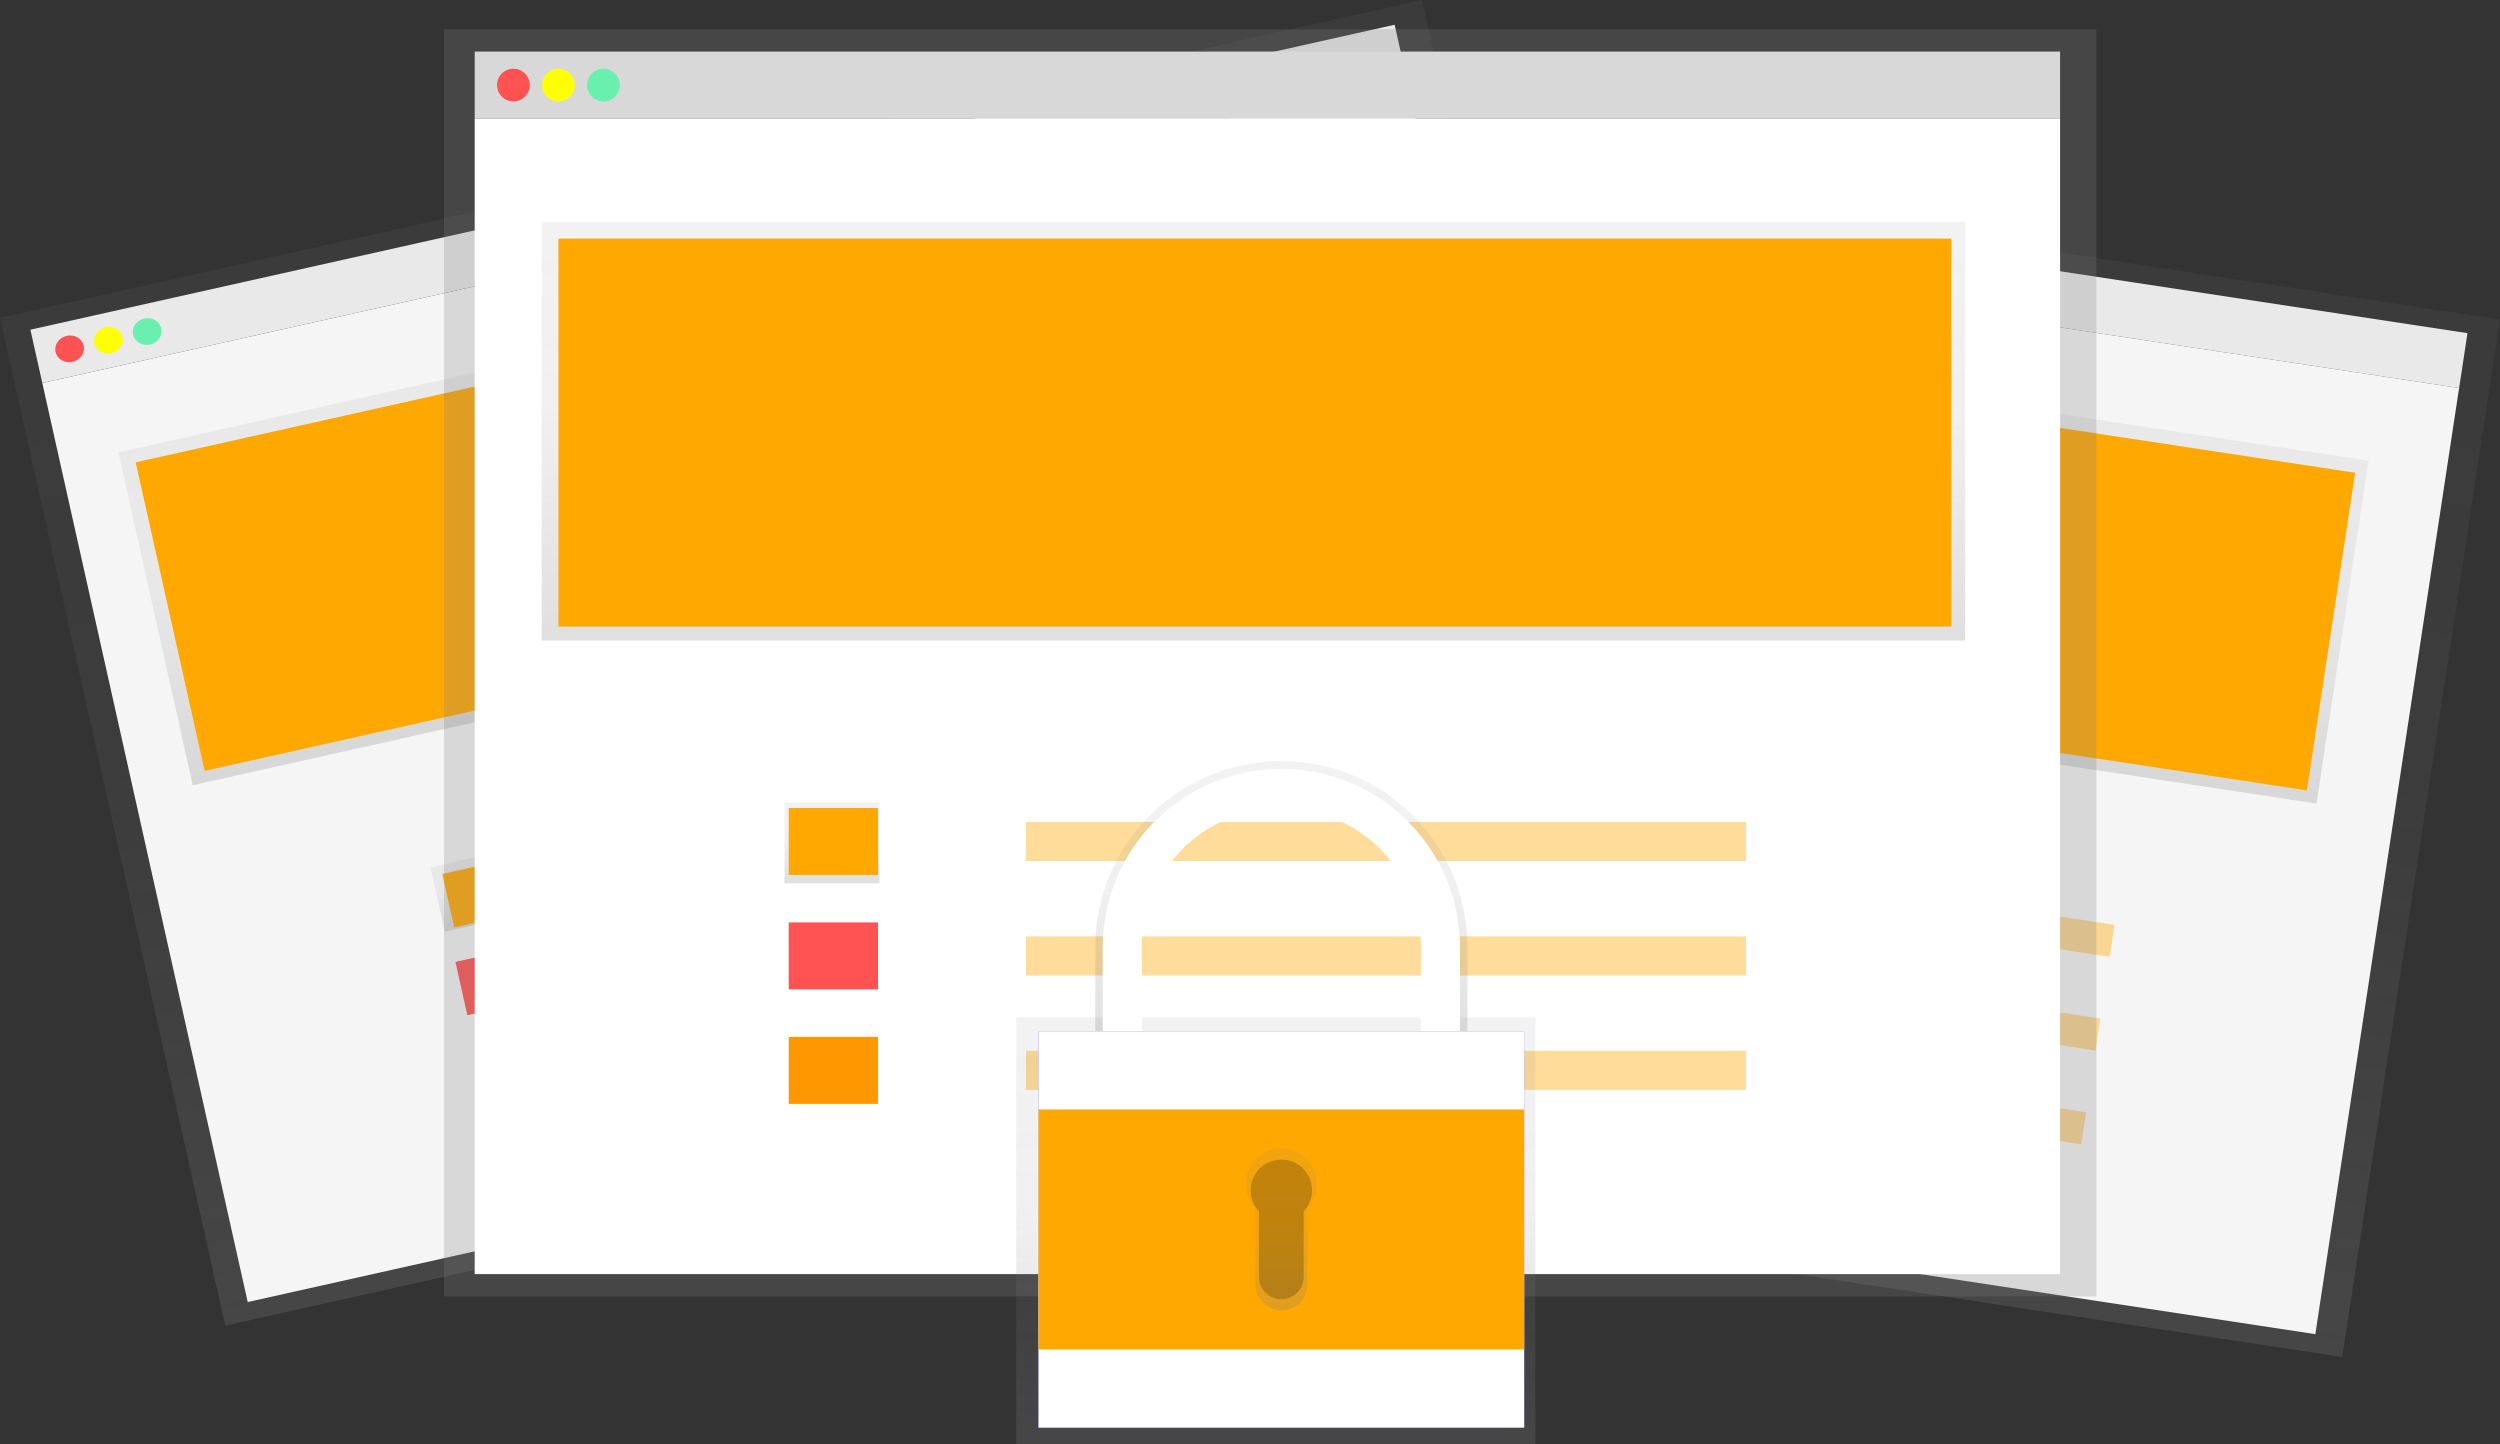 <?xml version="1.0" encoding="UTF-8" standalone="no"?>
<svg
   xmlns:dc="http://purl.org/dc/elements/1.1/"
   xmlns:cc="http://creativecommons.org/ns#"
   xmlns:rdf="http://www.w3.org/1999/02/22-rdf-syntax-ns#"
   xmlns:svg="http://www.w3.org/2000/svg"
   xmlns="http://www.w3.org/2000/svg"
   xmlns:xlink="http://www.w3.org/1999/xlink"
   xmlns:sodipodi="http://sodipodi.sourceforge.net/DTD/sodipodi-0.dtd"
   xmlns:inkscape="http://www.inkscape.org/namespaces/inkscape"
   id="ffa0e257-4b46-4632-a8d6-93195cbf254d"
   data-name="Layer 1"
   width="895.68"
   height="517.48"
   viewBox="0 0 895.68 517.48"
   version="1.1"
   sodipodi:docname="safe.svg"
   inkscape:version="0.92.4 5da689c313, 2019-01-14">
  <rect x="0" y="0" width="895.68" height="517.48" fill="#333333" stroke="none"/>
  <sodipodi:namedview
     pagecolor="#ffffff"
     bordercolor="#666666"
     borderopacity="1"
     objecttolerance="10"
     gridtolerance="10"
     guidetolerance="10"
     inkscape:pageopacity="0"
     inkscape:pageshadow="2"
     inkscape:window-width="1007"
     inkscape:window-height="465"
     id="namedview131"
     showgrid="false"
     inkscape:zoom="10.825295"
     inkscape:cx="753.3146"
     inkscape:cy="117.28425"
     inkscape:window-x="3227"
     inkscape:window-y="942"
     inkscape:window-maximized="0"
     inkscape:current-layer="ffa0e257-4b46-4632-a8d6-93195cbf254d" />
  <defs
     id="defs20">
    <linearGradient
       id="74471b12-b6be-488b-b2aa-2815e91483d9"
       x1="790.94"
       y1="640.76"
       x2="790.94"
       y2="264.76"
       gradientTransform="translate(1229.99 -336.2) rotate(90)"
       gradientUnits="userSpaceOnUse">
      <stop
         offset="0"
         stop-color="gray"
         stop-opacity="0.25"
         id="stop2" />
      <stop
         offset="0.54"
         stop-color="gray"
         stop-opacity="0.12"
         id="stop4" />
      <stop
         offset="1"
         stop-color="gray"
         stop-opacity="0.1"
         id="stop6" />
    </linearGradient>
    <linearGradient
       id="f5c756da-9879-448e-9194-9478f83d355f"
       x1="785.97"
       y1="446.14"
       x2="785.97"
       y2="321.91"
       gradientTransform="translate(1166.67 -399.94) rotate(90)"
       xlink:href="#74471b12-b6be-488b-b2aa-2815e91483d9" />
    <linearGradient
       id="5c9be04e-db0f-4829-87c1-2cfa193e30b8"
       x1="660.92"
       y1="518.19"
       x2="660.92"
       y2="494.17"
       gradientTransform="translate(1146.84 -172.9) rotate(90)"
       xlink:href="#74471b12-b6be-488b-b2aa-2815e91483d9" />
    <linearGradient
       id="b92f3a53-b4d2-4abd-916c-aeb632188996"
       x1="433.66"
       y1="605.23"
       x2="433.66"
       y2="235.23"
       gradientTransform="translate(13.58 8.51)"
       xlink:href="#74471b12-b6be-488b-b2aa-2815e91483d9" />
    <linearGradient
       id="44577794-7f8e-40ae-89fc-019e5bfac17e"
       x1="428.36"
       y1="413.71"
       x2="428.36"
       y2="291.46"
       gradientTransform="translate(-1.05 11.3)"
       xlink:href="#74471b12-b6be-488b-b2aa-2815e91483d9" />
    <linearGradient
       id="666bb7d3-84d0-4835-ad07-c313c2384f21"
       x1="295.22"
       y1="484.61"
       x2="295.22"
       y2="460.98"
       gradientTransform="translate(28.38 37.45)"
       xlink:href="#74471b12-b6be-488b-b2aa-2815e91483d9" />
    <linearGradient
       id="59939605-05af-4a9a-9980-f700897f3f8b"
       x1="455.07"
       y1="464.48"
       x2="455.07"
       y2="10.48"
       xlink:href="#74471b12-b6be-488b-b2aa-2815e91483d9" />
    <linearGradient
       id="6c0ba2ee-2d81-48f4-b4cf-f21b525fcc13"
       x1="449.07"
       y1="229.48"
       x2="449.07"
       y2="79.48"
       gradientTransform="matrix(1, 0, 0, 1, 0, 0)"
       xlink:href="#74471b12-b6be-488b-b2aa-2815e91483d9" />
    <linearGradient
       id="45b0c09d-2995-447e-8cb2-7f6b59b5e20c"
       x1="298.07"
       y1="316.48"
       x2="298.07"
       y2="287.48"
       gradientTransform="matrix(1, 0, 0, 1, 0, 0)"
       xlink:href="#74471b12-b6be-488b-b2aa-2815e91483d9" />
    <linearGradient
       id="e5b0a96a-81f6-4370-afe3-5a7d6a35b55e"
       x1="457.07"
       y1="517.48"
       x2="457.07"
       y2="364.48"
       gradientTransform="matrix(1, 0, 0, 1, 0, 0)"
       xlink:href="#74471b12-b6be-488b-b2aa-2815e91483d9" />
    <linearGradient
       id="a1850e5a-cf77-4889-926a-0125112ab273"
       x1="611.23"
       y1="564.74"
       x2="611.23"
       y2="464.74"
       gradientTransform="matrix(1, 0, 0, 1, 0, 0)"
       xlink:href="#74471b12-b6be-488b-b2aa-2815e91483d9" />
    <linearGradient
       id="66998849-614e-4d8a-b9ff-f14bbc588ed8"
       x1="611.23"
       y1="660.74"
       x2="611.23"
       y2="602.74"
       gradientTransform="matrix(1, 0, 0, 1, 0, 0)"
       xlink:href="#74471b12-b6be-488b-b2aa-2815e91483d9" />
  </defs>
  <title
     id="title22">safe</title>
  <rect
     x="792.23"
     y="49.92"
     width="19.88"
     height="470.41"
     transform="translate(247.6 844.09) rotate(-81.36)"
     fill="#f5f5f5"
     id="rect24" />
  <rect
     x="589.23"
     y="209.59"
     width="376"
     height="490.29"
     transform="translate(58.72 963.57) rotate(-81.36)"
     fill="url(#74471b12-b6be-488b-b2aa-2815e91483d9)"
     id="rect26" />
  <rect
     x="603.48"
     y="229.23"
     width="342.87"
     height="470.41"
     transform="translate(47.16 969.52) rotate(-81.36)"
     fill="#f5f5f5"
     id="rect28" />
  <circle
     cx="580.99"
     cy="251.51"
     r="4.86"
     transform="translate(92.88 596.86) rotate(-81.36)"
     fill="#ff5252"
     id="circle30" />
  <circle
     cx="594.2"
     cy="253.52"
     r="4.86"
     transform="translate(102.12 611.62) rotate(-81.36)"
     fill="#ff0"
     id="circle32" />
  <circle
     cx="607.41"
     cy="255.53"
     r="4.86"
     transform="translate(111.36 626.39) rotate(-81.36)"
     fill="#69f0ae"
     id="circle34" />
  <rect
     x="720.53"
     y="174.84"
     width="124.23"
     height="422.38"
     transform="translate(131.25 910.54) rotate(-81.36)"
     fill="url(#f5c756da-9879-448e-9194-9478f83d355f)"
     id="rect36" />
  <rect
     x="576.36"
     y="328.95"
     width="413.27"
     height="115.12"
     transform="translate(-85.2 -304.51) rotate(8.64)"
     fill="#6c63ff"
     id="rect38"
     style="fill:#ffa801;fill-opacity:1" />
  <rect
     x="628.65"
     y="473.94"
     width="24.02"
     height="28.16"
     transform="translate(-90.24 856.82) rotate(-81.36)"
     fill="url(#5c9be04e-db0f-4829-87c1-2cfa193e30b8)"
     id="rect40" />
  <rect
     x="627.88"
     y="477.73"
     width="26.5"
     height="19.88"
     transform="translate(-71.61 -282.05) rotate(8.64)"
     fill="#6c63ff"
     id="rect42" />
  <rect
     x="622.77"
     y="511.3"
     width="26.5"
     height="19.88"
     transform="translate(-66.63 -280.9) rotate(8.64)"
     fill="#ff5252"
     id="rect44" />
  <rect
     x="617.67"
     y="544.87"
     width="26.5"
     height="19.88"
     transform="translate(-61.64 -279.75) rotate(8.64)"
     fill="#ff9800"
     id="rect46" />
  <rect
     x="696.41"
     y="506.51"
     width="213.67"
     height="11.59"
     transform="translate(-66.07 -306.13) rotate(8.64)"
     fill="#6c63ff"
     opacity="0.4"
     id="rect48"
     style="fill:#ffa801;fill-opacity:1" />
  <rect
     x="691.31"
     y="540.08"
     width="213.67"
     height="11.59"
     transform="translate(-61.09 -304.98) rotate(8.64)"
     fill="#6c63ff"
     opacity="0.4"
     id="rect50"
     style="fill:#ffa801;fill-opacity:1" />
  <rect
     x="686.21"
     y="573.65"
     width="213.67"
     height="11.59"
     transform="translate(-56.1 -303.83) rotate(8.64)"
     fill="#6c63ff"
     opacity="0.4"
     id="rect52"
     style="fill:#ffa801;fill-opacity:1" />
  <rect
     x="159.15"
     y="254.51"
     width="500.84"
     height="19.56"
     transform="translate(-199.95 -95.55) rotate(-12.6)"
     fill="#f5f5f5"
     id="rect54" />
  <rect
     x="186.23"
     y="243.74"
     width="522"
     height="370"
     transform="translate(-234.92 -83.38) rotate(-12.6)"
     fill="url(#b92f3a53-b4d2-4abd-916c-aeb632188996)"
     id="rect56" />
  <rect
     x="198.08"
     y="269.78"
     width="500.84"
     height="337.4"
     transform="translate(-237.01 -82.86) rotate(-12.6)"
     fill="#f5f5f5"
     id="rect58" />
  <ellipse
     cx="177.11"
     cy="316.25"
     rx="5.17"
     ry="4.78"
     transform="translate(-216.88 -145.01) rotate(-12.6)"
     fill="#ff5252"
     id="ellipse60" />
  <ellipse
     cx="191"
     cy="313.15"
     rx="5.17"
     ry="4.78"
     transform="translate(-215.87 -142.05) rotate(-12.6)"
     fill="#ff0"
     id="ellipse62" />
  <ellipse
     cx="204.88"
     cy="310.05"
     rx="5.17"
     ry="4.78"
     transform="translate(-214.86 -139.1) rotate(-12.6)"
     fill="#69f0ae"
     id="ellipse64" />
  <rect
     x="202.46"
     y="302.76"
     width="449.7"
     height="122.25"
     transform="translate(-221.25 -89.28) rotate(-12.6)"
     fill="url(#44577794-7f8e-40ae-89fc-019e5bfac17e)"
     id="rect66" />
  <rect
     x="207.83"
     y="307.54"
     width="440"
     height="113.28"
     transform="translate(-221.3 -89.16) rotate(-12.6)"
     fill="#6c63ff"
     id="rect68"
     style="fill:#ffa801;fill-opacity:1" />
  <rect
     x="308.61"
     y="498.42"
     width="29.98"
     height="23.63"
     transform="translate(-255.67 -108.38) rotate(-12.6)"
     fill="url(#666bb7d3-84d0-4835-ad07-c313c2384f21)"
     id="rect70" />
  <rect
     x="86.004"
     y="340.208"
     width="28.344"
     height="19.646"
     transform="rotate(-12.653)"
     id="rect72"
     style="fill:#ffa801;stroke-width:1.004;fill-opacity:1" />
  <rect
     x="317.12"
     y="532.57"
     width="28.22"
     height="19.56"
     transform="translate(-262.49 -105.94) rotate(-12.6)"
     fill="#ff5252"
     id="rect74" />
  <rect
     x="324.41"
     y="565.18"
     width="28.22"
     height="19.56"
     transform="matrix(0.98, -0.22, 0.22, 0.98, -269.43, -103.57)"
     fill="#ff9800"
     id="rect76" />
  <rect
     x="380.57"
     y="465.95"
     width="227.49"
     height="11.41"
     transform="translate(-243.14 -72.07) rotate(-12.6)"
     fill="#6c63ff"
     opacity="0.4"
     id="rect78" />
  <rect
     x="387.86"
     y="498.56"
     width="227.49"
     height="11.41"
     transform="translate(-250.08 -69.69) rotate(-12.6)"
     fill="#6c63ff"
     opacity="0.4"
     id="rect80" />
  <rect
     x="395.15"
     y="531.17"
     width="227.49"
     height="11.41"
     transform="translate(-257.02 -67.32) rotate(-12.6)"
     fill="#6c63ff"
     opacity="0.4"
     id="rect82" />
  <rect
     x="170.07"
     y="18.48"
     width="568"
     height="24"
     fill="#f5f5f5"
     id="rect84" />
  <rect
     x="159.07"
     y="10.48"
     width="592"
     height="454"
     id="rect86"
     style="fill:url(#59939605-05af-4a9a-9980-f700897f3f8b)" />
  <rect
     x="170.07"
     y="42.48"
     width="568"
     height="414"
     fill="#fff"
     id="rect88" />
  <circle
     cx="183.94"
     cy="30.48"
     r="5.87"
     fill="#ff5252"
     id="circle90" />
  <circle
     cx="200.07"
     cy="30.48"
     r="5.87"
     fill="#ff0"
     id="circle92" />
  <circle
     cx="216.2"
     cy="30.48"
     r="5.87"
     fill="#69f0ae"
     id="circle94" />
  <rect
     x="194.07"
     y="79.48"
     width="510"
     height="150"
     fill="url(#6c0ba2ee-2d81-48f4-b4cf-f21b525fcc13)"
     id="rect96" />
  <rect
     x="200.07"
     y="85.48"
     width="499"
     height="139"
     fill="#6c63ff"
     id="rect98"
     style="fill:#ffa801;fill-opacity:1" />
  <rect
     x="281.07"
     y="287.48"
     width="34"
     height="29"
     fill="url(#45b0c09d-2995-447e-8cb2-7f6b59b5e20c)"
     id="rect100" />
  <rect
     x="282.57"
     y="289.48"
     width="32"
     height="24"
     fill="#6c63ff"
     id="rect102"
     style="fill:#ffa801;fill-opacity:1" />
  <rect
     x="282.57"
     y="330.48"
     width="32"
     height="24"
     fill="#ff5252"
     id="rect104" />
  <rect
     x="282.57"
     y="371.48"
     width="32"
     height="24"
     fill="#ff9800"
     id="rect106" />
  <rect
     x="367.57"
     y="294.48"
     width="258"
     height="14"
     fill="#6c63ff"
     opacity="0.4"
     id="rect108"
     style="fill:#ffa801;fill-opacity:1" />
  <rect
     x="367.57"
     y="335.48"
     width="258"
     height="14"
     fill="#6c63ff"
     opacity="0.4"
     id="rect110"
     style="fill:#ffa801;fill-opacity:1" />
  <rect
     x="367.57"
     y="376.48"
     width="258"
     height="14"
     fill="#6c63ff"
     opacity="0.4"
     id="rect112"
     style="fill:#ffa801;fill-opacity:1" />
  <rect
     x="364.07"
     y="364.48"
     width="186"
     height="153"
     fill="url(#e5b0a96a-81f6-4370-afe3-5a7d6a35b55e)"
     id="rect114" />
  <path
     d="M559.15,531.41a52.08,52.08,0,0,1,104.17,0v33.33H677.9V531.41a66.67,66.67,0,1,0-133.33,0v33.33h14.58Z"
     transform="translate(-152.16 -191.26)"
     fill="url(#a1850e5a-cf77-4889-926a-0125112ab273)"
     id="path116" />
  <path
     d="M561.23,530.74a50,50,0,0,1,100,0v32h14v-32a64,64,0,0,0-128,0v32h14Z"
     transform="translate(-152.16 -191.26)"
     fill="#fff"
     id="path118" />
  <rect
     x="372.07"
     y="369.48"
     width="174"
     height="142"
     fill="#6c63ff"
     id="rect120" />
  <rect
     x="372.07"
     y="369.48"
     width="174"
     height="142"
     fill="#fff"
     id="rect122" />
  <rect
     x="372.07"
     y="397.48"
     width="174"
     height="86"
     fill="#6c63ff"
     id="rect124"
     style="fill:#ffa801;fill-opacity:1" />
  <path
     d="M624,615.5a12.76,12.76,0,1,0-22,8.74v27.22a9.28,9.28,0,0,0,18.56,0V624.24A12.7,12.7,0,0,0,624,615.5Z"
     transform="translate(-152.16 -191.26)"
     fill="url(#66998849-614e-4d8a-b9ff-f14bbc588ed8)"
     id="path126" />
  <path
     d="M622.23,617.74a11,11,0,1,0-19,7.53v23.47a8,8,0,1,0,16,0V625.27A11,11,0,0,0,622.23,617.74Z"
     transform="translate(-152.16 -191.26)"
     opacity="0.2"
     id="path128" />
</svg>
